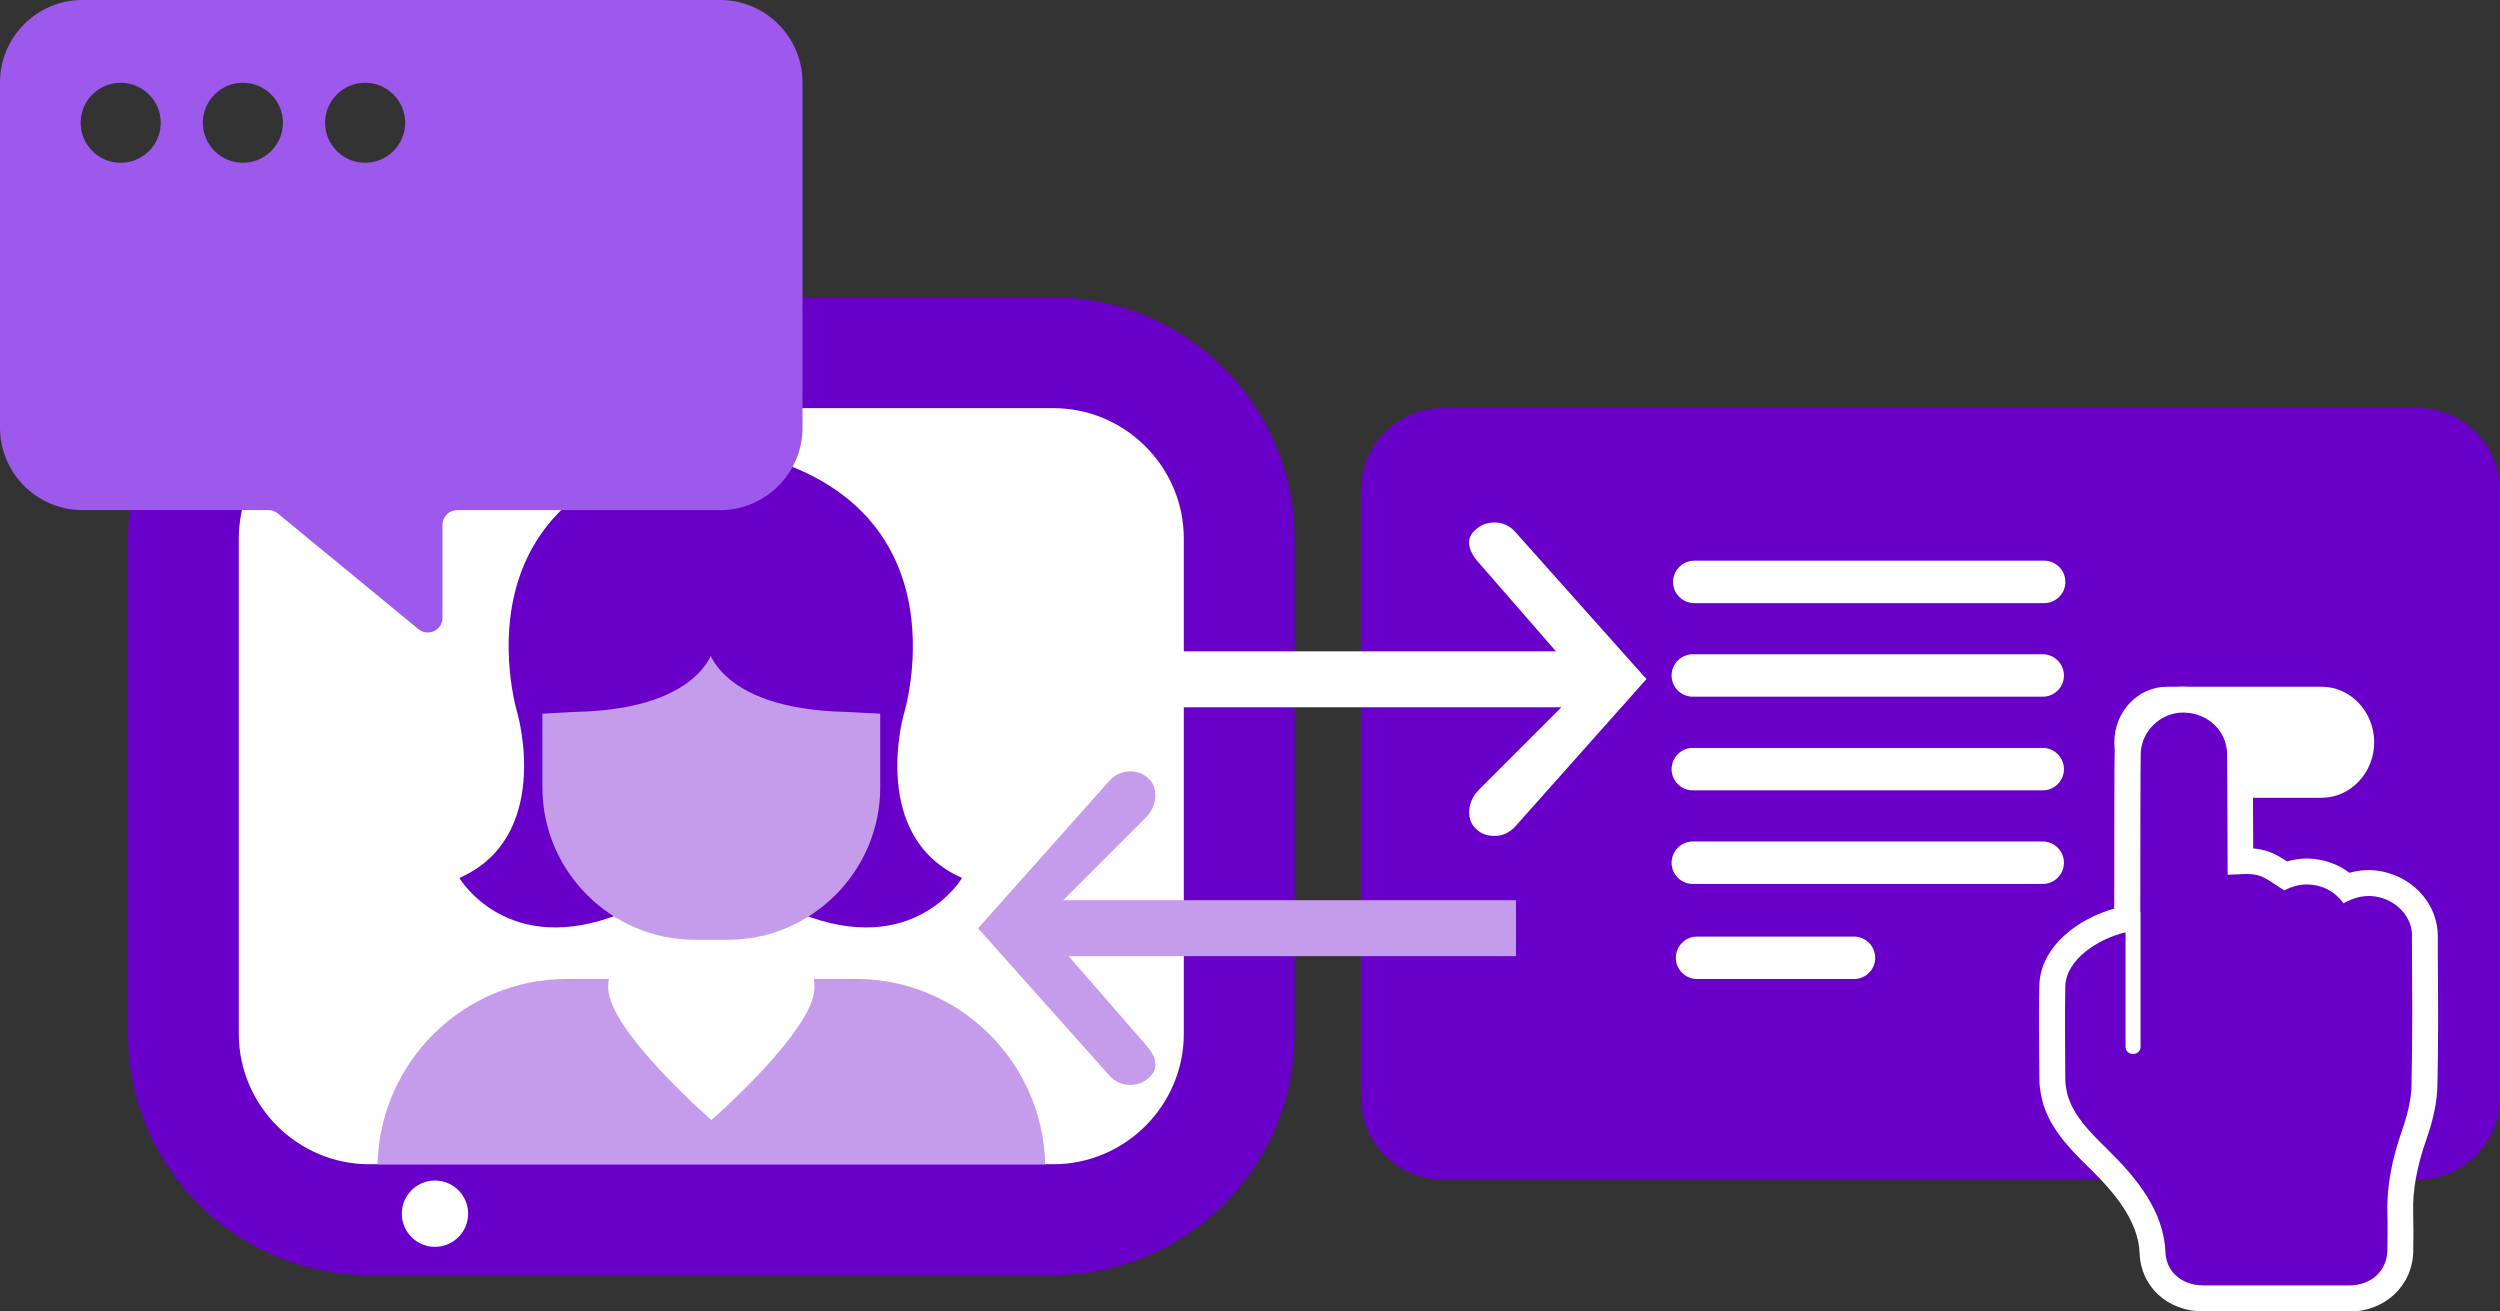 <?xml version="1.0" encoding="UTF-8"?>
<svg id="Layer_1" data-name="Layer 1" xmlns="http://www.w3.org/2000/svg" viewBox="0 0 296.29 155.42">
  <rect x="0" y="0" width="296.29" height="155.42" fill="#333333" stroke="none"/>
  <defs>
    <style>
      .cls-1 {
        fill: #c49ceb;
      }

      .cls-2 {
        fill: #9c59eb;
      }

      .cls-3 {
        fill: #fff;
      }

      .cls-4 {
        fill: #6900c9;
      }
    </style>
  </defs>
  <path class="cls-4" d="M171.02,139.8h115.52c5.36,0,9.74-4.38,9.74-9.74V58.1c0-5.36-4.38-9.74-9.74-9.74h-115.52c-5.36,0-9.74,4.38-9.74,9.74v71.96c0,5.36,4.38,9.74,9.74,9.74"/>
  <path class="cls-3" d="M275.15,94.55h-18.34c-3.43,0-6.23-2.96-6.23-6.58s2.8-6.58,6.23-6.58h18.34c3.43,0,6.23,2.96,6.23,6.58s-2.81,6.58-6.23,6.58"/>
  <path class="cls-3" d="M242.27,71.48h-41.48c-1.38,0-2.51-1.13-2.51-2.51s1.13-2.52,2.51-2.52h41.48c1.38,0,2.51,1.13,2.51,2.52s-1.13,2.51-2.51,2.51"/>
  <path class="cls-3" d="M219.73,116.03h-18.6c-1.38,0-2.52-1.13-2.52-2.51s1.13-2.52,2.52-2.52h18.6c1.38,0,2.51,1.13,2.51,2.52s-1.13,2.51-2.51,2.51"/>
  <path class="cls-3" d="M261.12,155.42c-4.22,0-7.39-2.9-7.54-6.88-.15-3.91-3.07-7.28-5.91-10.07l-.11-.1c-2.26-2.22-5.07-4.99-5.69-8.76-.09-.51-.17-1.06-.17-1.67l-.02-2.85c-.02-2.69-.04-5.46.01-8.2.08-4.69,4.55-7.99,8.88-9.21,0-6.64.01-17.54.05-18.52.16-4.28,3.79-7.77,8.08-7.77h.16c4.52.1,8.09,3.61,8.13,8,0,.73.04,7.17.05,11.16.47.04.89.11,1.31.22,1.07.29,1.94.81,2.69,1.32.77-.22,1.57-.34,2.36-.34.53,0,1.07.06,1.6.16,1.28.25,2.43.76,3.44,1.53.76-.21,1.52-.32,2.29-.32.68,0,1.38.09,2.05.27,3.6.93,6.12,4.02,6.14,7.51v2.62c.04,4.98.07,10.13-.05,15.21-.05,1.88-.46,3.88-1.3,6.29-1.15,3.28-1.65,6.06-1.57,8.73.04,1.49.03,2.98.01,4.5-.06,4.09-3.31,7.18-7.58,7.19-2.83,0-5.66,0-8.49,0s-5.89,0-8.83,0"/>
  <path class="cls-4" d="M285.86,110.9c0-2.15-1.62-3.98-3.84-4.55-1.53-.39-2.93-.05-4.27.7-.84-1.11-1.91-1.86-3.32-2.13-1.45-.29-2.75.09-3.7.61-1.15-.68-2.07-1.51-3.15-1.8-1.1-.29-2.38-.06-3.57-.06,0-.95-.05-13.23-.06-14.26-.02-2.76-2.24-4.9-5.13-4.96-2.67-.05-5.01,2.13-5.11,4.81-.04.94-.05,12.84-.05,18.72,0,.05.03.1.03.16v15.95c0,.45-.4.83-.89.83s-.89-.38-.89-.83v-13.6c-3.24.77-7.08,3.22-7.14,6.44-.07,3.66-.01,7.32,0,10.98,0,.4.06.79.12,1.18.47,2.83,2.83,5.11,4.93,7.18,3.46,3.4,6.63,7.3,6.82,12.14.09,2.35,1.98,3.92,4.48,3.93,5.77.01,11.54.01,17.31,0,2.61,0,4.48-1.74,4.51-4.16.02-1.46.04-2.92,0-4.38-.09-3.38.62-6.62,1.74-9.83.6-1.72,1.09-3.55,1.12-5.35.14-5.91.08-11.83.05-17.74"/>
  <path class="cls-3" d="M242.1,82.57h-41.48c-1.38,0-2.51-1.13-2.51-2.51s1.13-2.52,2.51-2.52h41.48c1.38,0,2.51,1.13,2.51,2.52s-1.13,2.51-2.51,2.51"/>
  <path class="cls-3" d="M242.1,93.67h-41.48c-1.38,0-2.51-1.13-2.51-2.51s1.13-2.52,2.51-2.52h41.48c1.38,0,2.51,1.13,2.51,2.52s-1.13,2.51-2.51,2.51"/>
  <path class="cls-3" d="M242.1,104.76h-41.48c-1.38,0-2.51-1.13-2.51-2.51s1.13-2.52,2.51-2.52h41.48c1.38,0,2.51,1.13,2.51,2.52s-1.13,2.51-2.51,2.51"/>
  <path class="cls-4" d="M43.76,151.12c-15.77,0-28.59-12.82-28.59-28.59v-58.69c0-15.77,12.83-28.59,28.59-28.59h81.08c15.77,0,28.59,12.83,28.59,28.59v58.69c0,15.77-12.83,28.59-28.59,28.59H43.76Z"/>
  <path class="cls-3" d="M124.84,137.98H43.76c-8.5,0-15.46-6.95-15.46-15.46v-58.69c0-8.5,6.95-15.46,15.46-15.46h81.08c8.5,0,15.46,6.95,15.46,15.46v58.69c0,8.5-6.96,15.46-15.46,15.46"/>
  <path class="cls-1" d="M101.45,116.02h-5c.05.34.08.68.08,1.04,0,5.04-12.22,15.68-12.22,15.68,0,0-12.23-10.65-12.23-15.68,0-.35.03-.7.08-1.04h-5c-12.18,0-22.16,9.84-22.41,21.97h79.12c-.25-12.12-10.23-21.97-22.41-21.97"/>
  <path class="cls-1" d="M136.67,125.11c-.19-.45-.51-.91-1.02-1.45l-9-10.34h53.02v-6.63h-53.67l9.79-9.79c.37-.38.65-.79.85-1.25.19-.46.29-.93.29-1.42,0-.82-.25-1.41-.82-1.96-.6-.58-1.28-.84-2.21-.84-.46,0-.88.09-1.3.28-.43.2-.81.49-1.15.86l-15.53,17.45,15.56,17.45c.3.35.66.62,1.09.82.42.19.85.29,1.33.29.89,0,1.61-.27,2.25-.84.69-.61.79-1.12.79-1.53,0-.35-.08-.71-.25-1.1"/>
  <path class="cls-4" d="M61.37,84.73s4.09,14.49-6.93,19.32c0,0,5.67,9.66,19.22,4.19l-5.67-21.9-1.26-4.51-5.35,2.9Z"/>
  <path class="cls-4" d="M107.09,84.73s-4.09,14.49,6.93,19.32c0,0-5.67,9.66-19.21,4.19l5.67-21.9,1.26-4.51,5.35,2.9Z"/>
  <path class="cls-1" d="M86.26,111.38h-3.92c-9.93,0-18.06-8.13-18.06-18.06v-13.26c0-9.93,8.12-18.06,18.06-18.06h3.92c9.93,0,18.06,8.13,18.06,18.06v13.26c0,9.93-8.12,18.06-18.06,18.06"/>
  <path class="cls-4" d="M84.78,76.13s-.72,7.88-16.56,8.24l-6.84.36s-8.73-27.58,22.96-31.88l.45,23.28Z"/>
  <path class="cls-4" d="M83.69,76.13s.72,7.88,16.56,8.24l6.84.36s8.73-27.58-22.96-31.88l-.45,23.28Z"/>
  <path class="cls-2" d="M43.27,19.29c-2.62,0-4.74-2.12-4.74-4.74s2.12-4.74,4.74-4.74,4.75,2.12,4.75,4.74-2.13,4.74-4.75,4.74M28.79,19.29c-2.62,0-4.75-2.12-4.75-4.74s2.13-4.74,4.75-4.74,4.74,2.12,4.74,4.74-2.12,4.74-4.74,4.74M14.3,19.29c-2.62,0-4.74-2.12-4.74-4.74s2.12-4.74,4.74-4.74,4.75,2.12,4.75,4.74-2.13,4.74-4.75,4.74M85.36,0H9.76C4.39,0,0,4.39,0,9.76v40.93c0,5.37,4.39,9.76,9.76,9.76h22.06c.41,0,.79.14,1.1.4l16.67,13.71c1.14.93,2.85.13,2.85-1.34v-11.02c0-.96.78-1.74,1.74-1.74h31.17c5.37,0,9.76-4.39,9.76-9.76V9.76c0-5.37-4.39-9.76-9.76-9.76"/>
  <path class="cls-3" d="M174.38,65.4c.19.45.51.91,1.02,1.45l9,10.34h-56.96v6.63h57.61l-9.79,9.79c-.37.38-.65.79-.85,1.25-.19.46-.29.93-.29,1.42,0,.82.25,1.41.82,1.96.6.58,1.28.83,2.21.83.46,0,.88-.09,1.3-.28.43-.2.81-.48,1.15-.86l15.53-17.45-15.56-17.45c-.3-.35-.66-.62-1.09-.82-.42-.19-.85-.29-1.33-.29-.89,0-1.61.27-2.25.84-.7.61-.79,1.12-.79,1.53,0,.35.08.71.25,1.1"/>
  <path class="cls-3" d="M47.62,143.84c0-2.17,1.76-3.93,3.93-3.93s3.93,1.76,3.93,3.93-1.76,3.93-3.93,3.93-3.93-1.76-3.93-3.93"/>
</svg>